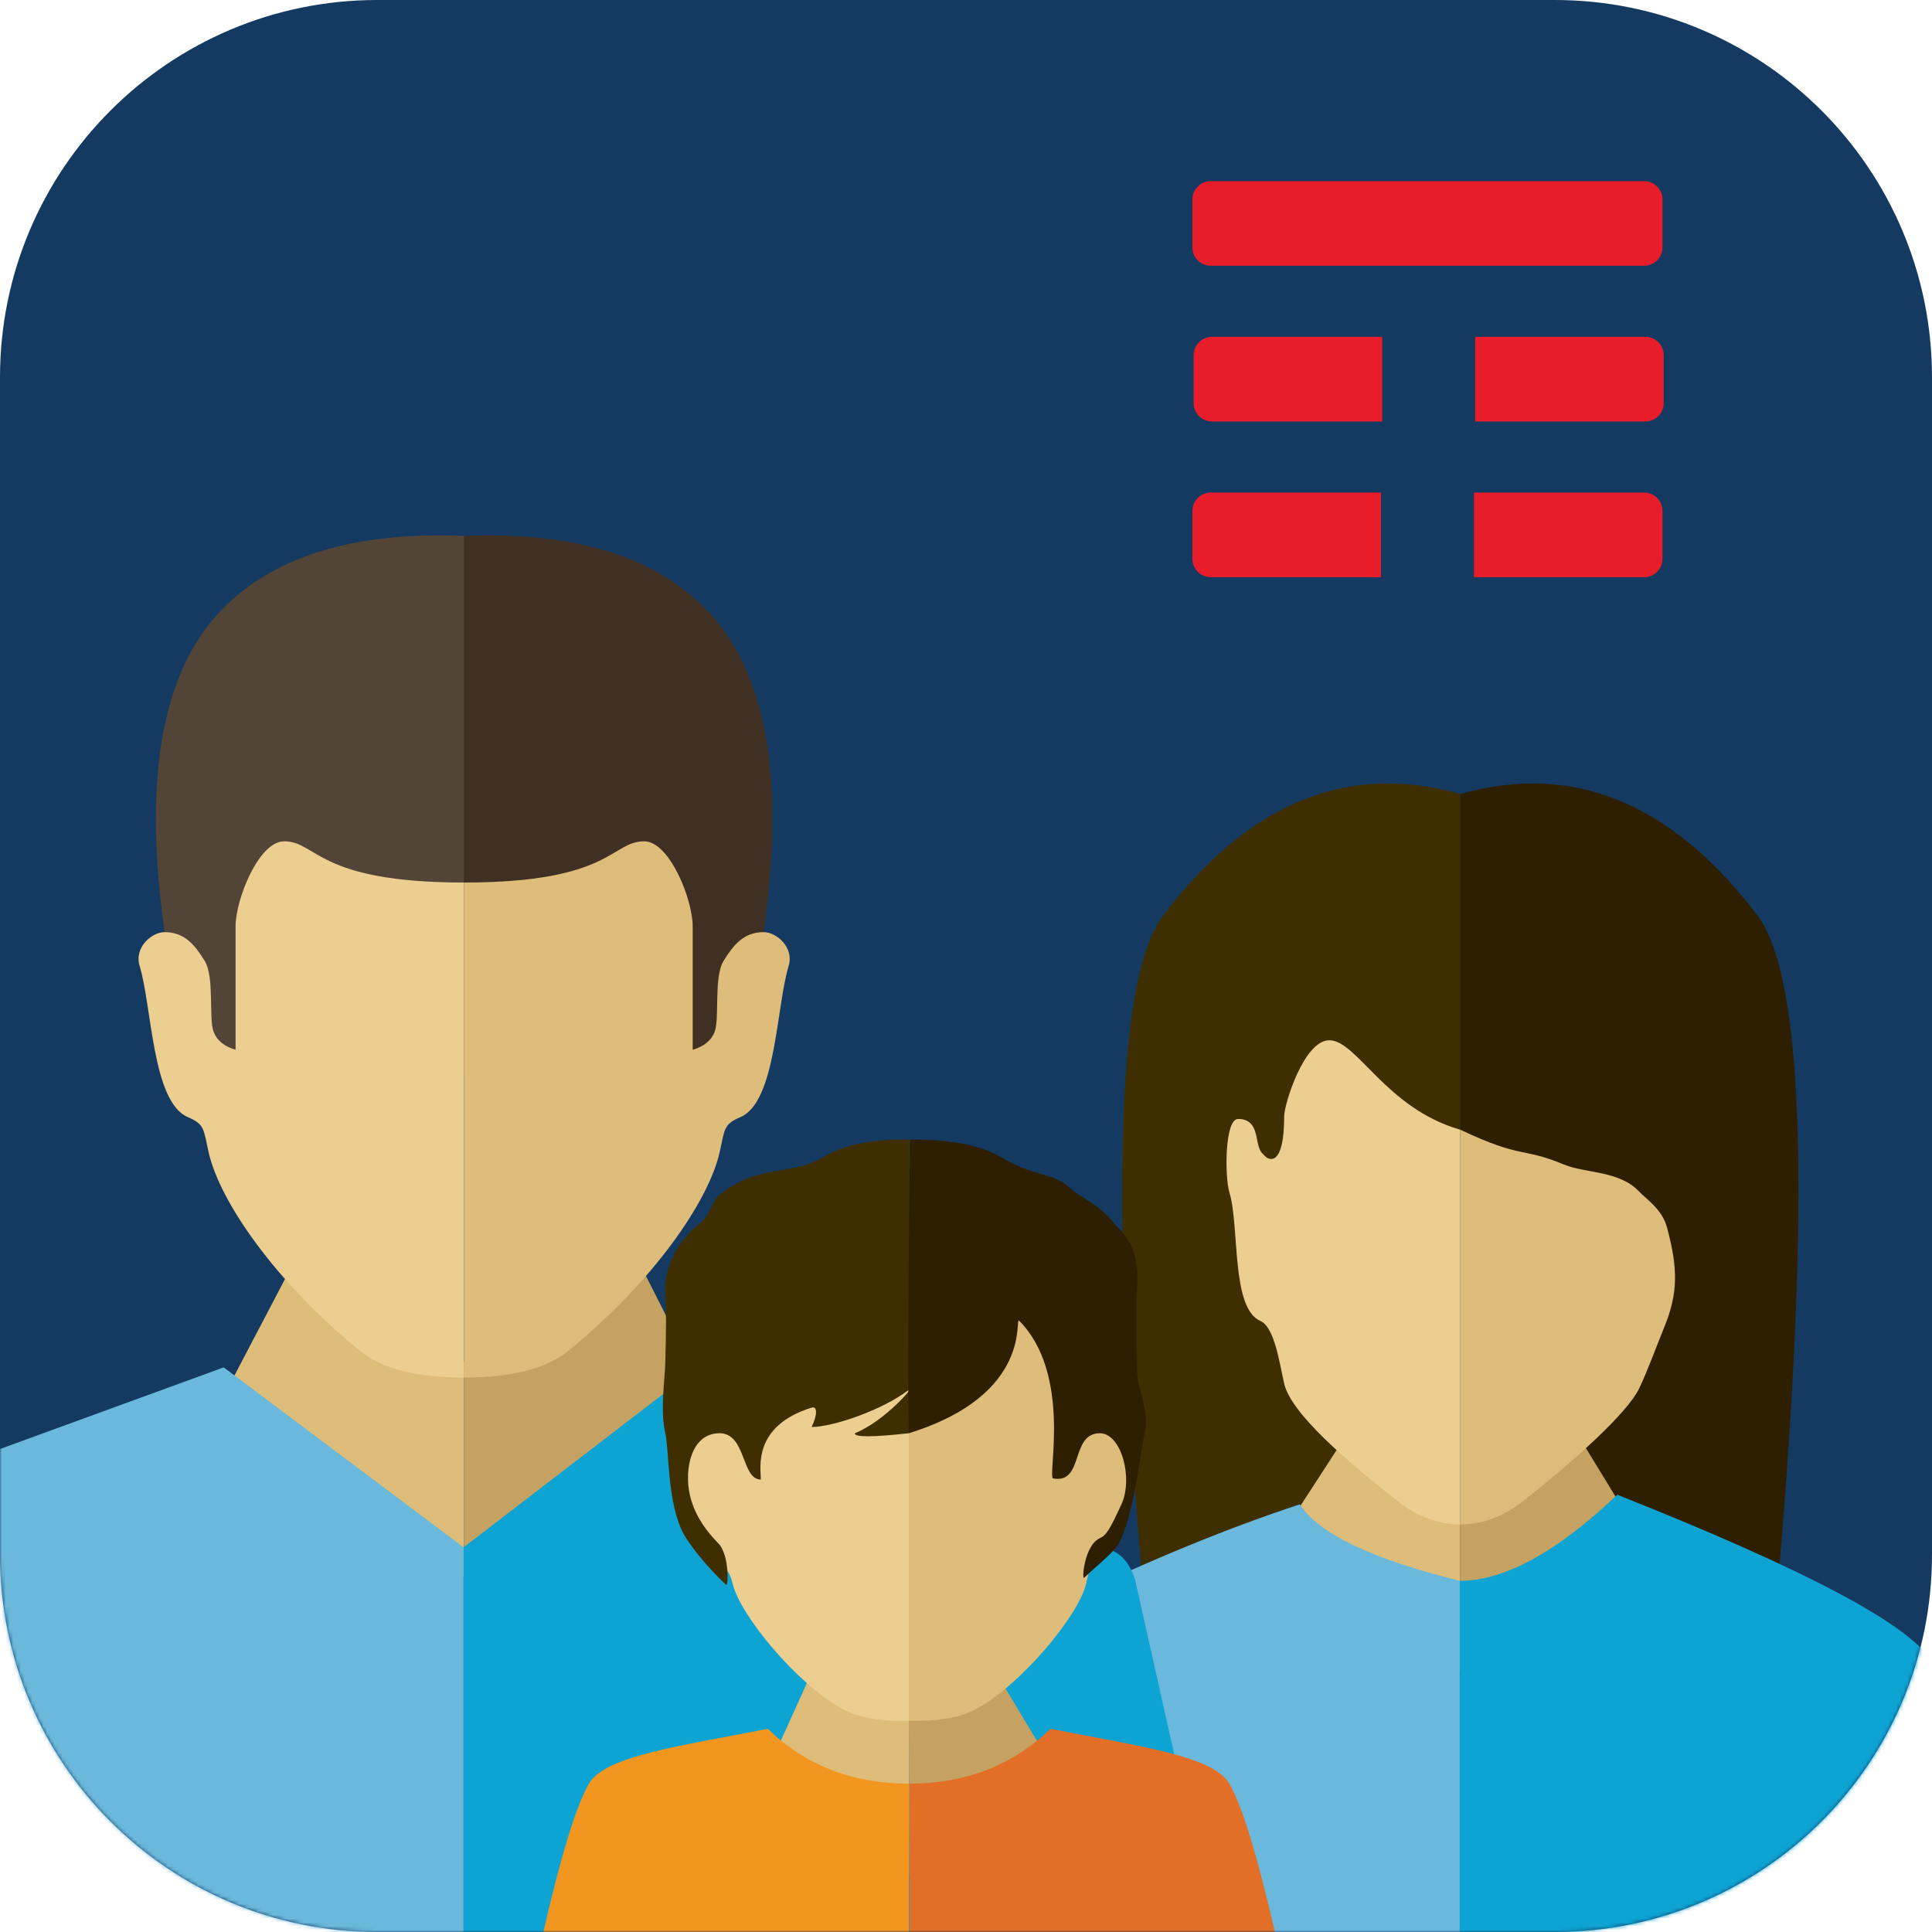 <svg xmlns="http://www.w3.org/2000/svg" xmlns:xlink="http://www.w3.org/1999/xlink" width="512" height="512" viewBox="0 0 512 512">
    <defs>
        <path id="wpq5kom5qa" d="M100 0h312c55.229 0 100 44.771 100 100v312c0 55.229-44.771 100-100 100H100C44.771 512 0 467.229 0 412V100C0 44.771 44.771 0 100 0"/>
    </defs>
    <g fill="none" fill-rule="evenodd">
        <g>
            <g transform="translate(-3555 -2754) translate(3555 2754)">
                <mask id="fxoaxh8k2b" fill="#fff">
                    <use xlink:href="#wpq5kom5qa"/>
                </mask>
                <use fill="#143A62" xlink:href="#wpq5kom5qa"/>
                <g mask="url(#fxoaxh8k2b)">
                    <g>
                        <g>
                            <g>
                                <path fill="#3F2E00" d="M10.878 34.965C33.545 5.057 59.788-5.664 89.606 2.801v210.57l-83.314 8.65C-3.418 114.163-1.89 51.81 10.878 34.966z" transform="translate(0 141.871) translate(283.816 65.757) translate(13.577)"/>
                                <path fill="#2E1F00" d="M100.484 34.965c22.667-29.908 48.91-40.629 78.728-32.164v210.57l-83.314 8.65c-9.71-107.859-8.181-170.211 4.586-187.056z" transform="translate(0 141.871) translate(283.816 65.757) translate(13.577) matrix(-1 0 0 1 268.819 0)"/>
                            </g>
                            <g>
                                <path fill="#DEBC7A" d="M16.589 0L47.571 22.001 47.571 61.5 0.571 24.693z" transform="translate(0 141.871) translate(283.816 65.757) translate(55.612 173.871)"/>
                                <path fill="#C5A162" d="M47.571 22.107L79.472 0 94.571 24.709 47.571 61.5z" transform="translate(0 141.871) translate(283.816 65.757) translate(55.612 173.871)"/>
                            </g>
                            <g>
                                <path fill="#EBCE90" d="M15.601 20.912c0-3.243 5.245-20.186 11.951-20.186 7.35 0 14.945 18.03 34.73 23.712v104.607c-5.853 0-11.45-2.104-16.789-6.31-13.41-10.566-28.05-23.103-29.892-31.017-1.175-5.046-2.508-14.967-6.28-16.594-7.853-3.389-5.492-24.996-8.234-34.078C-.18 36.853-.18 21.58 3.388 21.58c3.382 0 4.442 2.099 5.037 5.45.584 3.284 1.217 3.505 2.194 4.486.976.98 4.982 2.799 4.982-10.604z" transform="translate(0 141.871) translate(283.816 65.757) translate(40.902 67.326)"/>
                                <path fill="#DEBC7A" d="M71.811 40.808c5.191-5.548 14.293-4.809 19.923-7.15 11.358-4.726 10.66-1.314 27.449-9.22v104.607c-5.853 0-11.449-2.104-16.789-6.31-13.41-10.566-27.482-23.243-30.583-29.693-2.21-4.597-4.373-10.614-6.685-16.3-3.662-9.008-3.662-15.386-.725-26.38 1.31-4.91 5.479-7.49 7.41-9.554z" transform="translate(0 141.871) translate(283.816 65.757) translate(40.902 67.326) matrix(-1 0 0 1 181.464 0)"/>
                            </g>
                            <g>
                                <path fill="#6AB8DB" d="M0 27.363C21.595 17.021 41.81 8.75 60.645 2.547c4.898 7.728 19.03 14.486 42.396 20.275v93.059H0V27.363z" transform="translate(0 141.871) translate(283.816 65.757) translate(0 188.49)"/>
                                <path fill="#0DA3D3" d="M103.041 44.46c5.063-9.58 32.86-24.4 83.393-44.46 16.007 15.215 29.924 22.822 41.75 22.822v93.059H103.04V44.46z" transform="translate(0 141.871) translate(283.816 65.757) translate(0 188.49) matrix(-1 0 0 1 331.225 0)"/>
                            </g>
                        </g>
                        <g>
                            <g>
                                <path fill="#DEBC7A" d="M15.124 0.5L61.571 24.367 61.571 81.5 0.571 28.261z" transform="translate(0 141.871) translate(61.429 194.629)"/>
                                <path fill="#C5A162" d="M61.571 25.224L109.687 1.5 123.571 28.942 61.571 81.5z" transform="translate(0 141.871) translate(61.429 194.629)"/>
                            </g>
                            <g>
                                <path fill="#524437" d="M15.813 21.516C29.436 6.063 51.397-1.067 81.696.13v143l-65.883 9.011-13.5-46.986C-3.26 65.93 1.239 38.05 15.814 21.516z" transform="translate(0 141.871) translate(41.304)"/>
                                <path fill="#3F3023" d="M97.508 21.516C111.131 6.063 133.092-1.067 163.391.13v143l-65.883 9.011-13.499-46.986c-5.575-39.225-1.075-67.105 13.5-83.638z" transform="translate(0 141.871) translate(41.304) matrix(-1 0 0 1 245.087 0)"/>
                            </g>
                            <g>
                                <path fill="#EBCE90" d="M25.71 22.55C25.71 15.333 31.883 0 38.564 0c8.808 0 8.603 10.924 47.718 10.924v131.19c-12.636 0-21.873-2.385-27.71-7.153-22.245-18.173-37.077-39.424-40.026-52.655-1.354-6.077-1-7.29-5.52-9.234C3.617 69.025 3.576 43.891.289 33.045-1.229 28.037 3.575 24.07 6.9 24.07c5.322 0 8.043 3.436 10.646 7.652 2.594 4.2 1.028 15.178 2.316 18.68.858 2.335 2.808 3.95 5.848 4.846V22.551z" transform="translate(0 141.871) translate(36.718 81.084)"/>
                                <path fill="#DEBC7A" d="M111.992 22.55c0-7.218 6.173-22.55 12.853-22.55 8.81 0 8.604 10.924 47.718 10.924v131.19c-12.636 0-21.872-2.385-27.709-7.153-22.245-18.173-37.077-39.424-40.026-52.655-1.355-6.077-1-7.29-5.52-9.234-9.411-4.047-9.451-29.181-12.738-40.027-1.517-5.008 3.287-8.975 6.611-8.975 5.323 0 8.043 3.436 10.647 7.652 2.593 4.2 1.027 15.178 2.315 18.68.859 2.335 2.808 3.95 5.849 4.846V22.551z" transform="translate(0 141.871) translate(36.718 81.084) matrix(-1 0 0 1 258.845 0)"/>
                            </g>
                            <g>
                                <path fill="#6AB8DB" d="M0 21.631L59.285 0 122.857 47.693 122.857 149.631 0 149.631z" transform="translate(0 141.871) translate(0 220.498)"/>
                                <path fill="#0DA3D3" d="M154.383 47.693L259.793 0l62.094 47.693v101.938h-199.03c6.66-29.091 13.674-60.164 21.041-93.217 1.762-5.814 5.257-8.72 10.485-8.72z" transform="translate(0 141.871) translate(0 220.498) matrix(-1 0 0 1 444.744 0)"/>
                            </g>
                        </g>
                        <g>
                            <g>
                                <path fill="#DEBC7A" d="M9.771 0.455L34.517 15.491 34.5 56.455 0 22.046z" transform="translate(0 141.871) translate(144 160.114) translate(62.34 138.56)"/>
                                <path fill="#C5A162" d="M34.5 15.455L57.617 2.737 70 23.348 34.66 56.455z" transform="translate(0 141.871) translate(144 160.114) translate(62.34 138.56)"/>
                            </g>
                            <g>
                                <path fill="#EBCE90" d="M27.264 20c6.228 0 6.083-3.082 33.736-3.082v91.118c-7.641.227-13.622-.856-17.942-3.25-11.904-6.6-26.765-24.538-28.85-32.918-.958-3.848-1.803-4.36-4.998-5.592C2.556 63.714.204 48.608.204 40.927.204 26.918 22.54 20 27.264 20z" transform="translate(0 141.871) translate(144 160.114) translate(36 46.014)"/>
                                <path fill="#DEBC7A" d="M90.442 0c6.228 0 2.888 16.918 30.541 16.918 0 19.364.006 49.725.017 91.082-7.748.252-13.782-.82-18.102-3.215-11.904-6.598-26.765-24.537-28.85-32.917-.957-3.848-1.297-8.137-4.493-9.368-6.653-2.563-8.715-14.895-8.715-22.576C60.84 25.914 85.72 0 90.442 0z" transform="translate(0 141.871) translate(144 160.114) translate(36 46.014) matrix(-1 0 0 1 181.84 0)"/>
                            </g>
                            <g>
                                <path fill="#3F2E00" d="M15.025 14.674C25.974 6.065 33.712 9.918 42.562 4.646c5.49-3.27 13.084-4.814 22.78-4.632L65.2 77.84c-9.745 1.07-14.512 1.07-14.301 0 8.249-3.37 16.199-13 14.3-11.527-6.981 5.418-20.234 9.876-25.774 9.876 1.565-3.195 1.565-5.623 0-5.135-15.741 4.902-13.451 16.102-13.451 19.058-5.195 0-3.855-12.272-10.95-12.272-7.509 0-9.383 9.508-7.877 16.294 1.488 6.704 6.048 11.305 7.624 12.952 2.85 2.977 2.624 11.516 2 10.928-5.504-5.176-10.402-11.328-11.936-14.87-3.689-8.52-3.149-20.82-4.177-25.304-1.414-6.162-.128-13.865 0-18.826.226-8.756.274-13.375 0-17.369-.78-11.355 7.587-18.238 8.637-19.011 3.748-2.76 3.369-6.104 5.73-7.96z" transform="translate(0 141.871) translate(144 160.114) translate(31.658)"/>
                                <path fill="#2E1F00" d="M84.894 13.07c4.72-4.534 9.502-3.018 18.353-8.29 5.49-3.27 13.597-4.859 24.322-4.766.485 40.23.585 66.171.301 77.826-33.318-10.31-27.874-31.207-29.26-29.806-14.123 14.284-7.364 41.478-8.995 41.778C81.372 91.33 85.13 77.84 77.252 77.84c-5.73 0-8.9 11.972-5.73 18.84 3.171 6.869 3.977 8.14 5.73 8.967 4.158 1.963 4.782 11.08 4.158 10.492-5.504-5.176-8.354-6.95-9.887-10.492-3.69-8.52-5.116-23.323-6.145-27.807-1.413-6.162 1.86-11.25 1.989-16.21.226-8.757.274-18.79 0-22.785-.78-11.355 4.798-14.979 5.717-16.197 4.168-5.523 9.533-7.391 11.81-9.578z" transform="translate(0 141.871) translate(144 160.114) translate(31.658) matrix(-1 0 0 1 193.053 0)"/>
                            </g>
                            <g>
                                <path fill="#F2961F" d="M12.074 14.693C16.361 7.281 36.27 4.74 59.463.15c10.034 9.696 22.499 14.543 37.394 14.543V54H0c4.67-20.36 8.694-33.462 12.074-39.307z" transform="translate(0 141.871) translate(144 160.114) translate(0 156.014)"/>
                                <path fill="#E26F25" d="M109.074 14.693C113.361 7.281 133.27 4.74 156.463.15c10.034 9.696 22.499 14.543 37.394 14.543V54H97c4.67-20.36 8.694-33.462 12.074-39.307z" transform="translate(0 141.871) translate(144 160.114) translate(0 156.014) matrix(-1 0 0 1 290.857 0)"/>
                            </g>
                        </g>
                    </g>
                </g>
                <g fill="#E91D2A" mask="url(#fxoaxh8k2b)">
                    <g>
                        <path d="M119.719 22.427H4.858C2.186 22.427 0 20.244 0 17.575V4.853C0 2.183 2.186 0 4.858 0h114.861c2.672 0 4.858 2.184 4.858 4.853v12.722c0 2.67-2.186 4.852-4.858 4.852M49.963 82.539H4.858C2.185 82.539 0 84.722 0 87.39v12.723c0 2.67 2.185 4.853 4.858 4.853h45.105V82.539zM119.719 82.539H74.614v22.428h45.105c2.672 0 4.858-2.184 4.858-4.853V87.391c0-2.669-2.186-4.852-4.858-4.852M50.293 41.27H5.188C2.516 41.27.33 43.452.33 46.121v12.723c0 2.669 2.186 4.852 4.858 4.852h45.105V41.27zM120.05 41.27H74.943v22.427h45.105c2.672 0 4.858-2.183 4.858-4.852V46.122c0-2.67-2.186-4.853-4.858-4.853" transform="translate(316 48)"/>
                    </g>
                </g>
            </g>
        </g>
    </g>
</svg>
